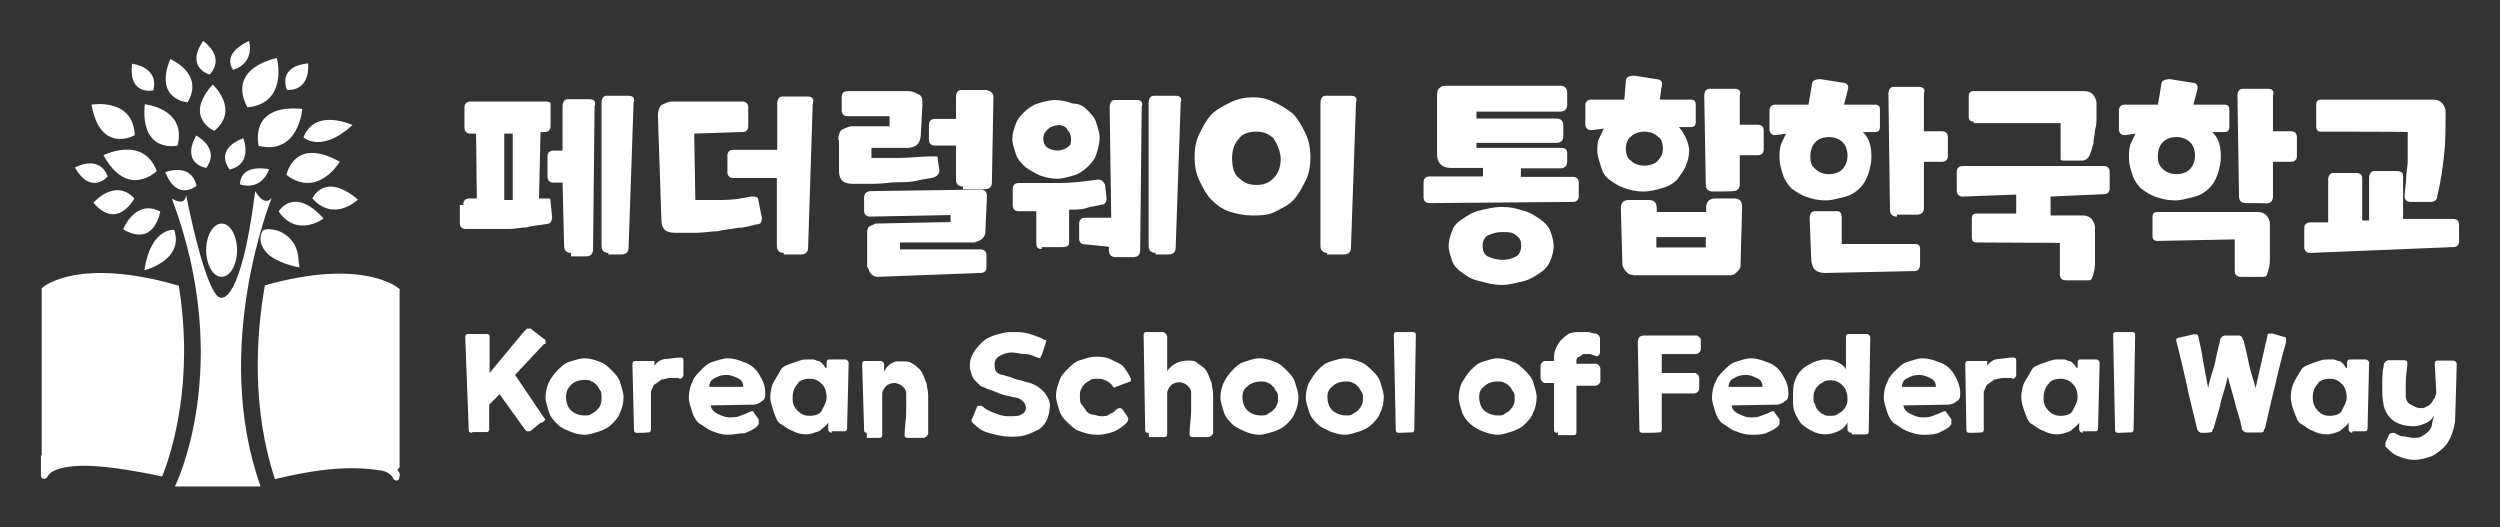 <?xml version="1.0" encoding="utf-8"?>
<!-- Generator: Adobe Illustrator 26.2.1, SVG Export Plug-In . SVG Version: 6.00 Build 0)  -->
<svg version="1.1" id="Layer_1" xmlns="http://www.w3.org/2000/svg" xmlns:xlink="http://www.w3.org/1999/xlink" x="0px" y="0px"
	 viewBox="0 0 647.5 136.6" style="enable-background:new 0 0 647.5 136.6;" xml:space="preserve">
<rect x="0" y="0" width="647.5" height="136.6" fill="#333333" stroke="none"/>
<style type="text/css">
	.st0{fill:#FFFFFF;stroke:#D92128;stroke-width:1.5;stroke-linecap:round;stroke-linejoin:round;stroke-miterlimit:10;}
	.st1{fill:#FFFFFF;}
</style>
<path class="st0" d="M-265.1-80"/>
<g>
	<g>
		<g>
			<path class="st1" d="M120,53.1c0-0.4,0-0.9,0.4-1.3s0.9-0.4,1.3-0.4s0.4,0,0.9,0s0.4,0,0.9,0l-0.2-16.8H122c-0.4,0-0.9,0-1.3-0.4
				s-0.4-0.9-0.4-1.3V28c0-0.4,0-0.9,0.4-1.3s0.9-0.4,1.3-0.4h19.3c0.4,0,0.9,0,1.3,0.4c0,0.4,0,0.9,0,1.3v4.5c0,0.4,0,0.9-0.4,1.3
				s-0.9,0.4-1.3,0.4H140l-0.4,17.2h1.3c0.4,0,0.9,0,1.3,0c0.4,0,0.4,0.4,0.4,0.9l0.4,3.9c0,0.9-0.4,1.8-1.3,1.8
				c-2.2,0.4-3.9,0.4-5.3,0.9c-1.3,0-3.1,0.4-4.5,0.4s-3.1,0-4.9,0s-3.5,0-6.2,0c-0.4,0-0.9,0-1.3-0.4s-0.4-0.9-0.4-1.3v-4.5
				C119.1,53.1,120,53.1,120,53.1z M130.6,51.8h2.2V34.6h-2.2V51.8z M147.9,65.5c-0.9,0-1.8-0.4-1.8-1.8l-0.4-16.4h-2.2
				c-0.4,0-0.9,0-1.3-0.4c-0.4-0.4-0.4-0.9-0.4-1.3v-4.9c0-0.4,0-0.9,0.4-1.3c0.4-0.4,0.9-0.4,1.3-0.4h2.2V27.5
				c0-0.9,0.4-1.8,1.3-1.8h5.7c0.9,0,1.8,0.4,1.3,1.8l-0.4,37.1c0,0.9-0.4,1.8-1.8,1.8h-3.9L147.9,65.5L147.9,65.5z M157.6,65.5
				c-0.9,0-1.8-0.4-1.8-1.8V26.6c0-0.9,0.4-1.8,1.3-1.8h5.7c0.9,0,1.8,0.4,1.3,1.8l-1.3,37.5c0,0.9-0.4,1.8-1.8,1.8h-3.5L157.6,65.5
				L157.6,65.5z"/>
			<path class="st1" d="M180.1,51.8c2.2,0,4.9,0,7,0c2.7,0,4.9-0.4,7.5-0.9c0.9,0,1.8,0,1.8,0.9l0.9,4.5c0,0.9,0,1.8-1.3,1.8
				c-1.8,0.4-3.1,0.9-4.9,0.9c-1.8,0.4-3.5,0.4-5.3,0.9c-1.8,0-3.5,0.4-5.7,0.4s-3.5,0-5.3,0c-2.7,0-3.5-1.3-3.5-3.5l-0.9-26.9
				c0-1.3,0.4-2.2,0.9-2.7c0.9-0.4,1.8-0.9,2.7-0.9h18.1c0.4,0,0.9,0,1.3,0.4c0.4,0.4,0.4,0.9,0.4,1.3v4.5c0,0.4,0,0.9-0.4,1.3
				s-0.9,0.4-1.3,0.4l-12.3,0.4L180.1,51.8z M203,65.5c-0.9,0-1.8-0.4-1.8-1.8V46.1h-11.1c-0.4,0-0.9,0-1.3-0.4
				c-0.4-0.4-0.4-0.9-0.4-1.3v-3.9c0-0.4,0-0.9,0.4-1.3c0.4-0.4,0.9-0.4,1.3-0.4h11.2v-12c0-0.9,0.4-1.8,1.3-1.8h6.6
				c0.9,0,1.8,0.4,1.3,1.8l-1.2,37.3c0,0.9-0.4,1.8-1.8,1.8H203V65.5z"/>
			<path class="st1" d="M217.1,36.3c0-1.3,0.4-2.2,0.9-2.7c0.9-0.4,1.8-0.9,2.7-0.9h9.7v-2.6h-10.7c-0.4,0-0.9,0-1.3-0.4
				c-0.4-0.4-0.4-0.9-0.4-1.3v-3.1c0-0.4,0-0.9,0.4-1.3s0.9-0.4,1.3-0.4h15.6c0.9,0,1.8,0.4,2.7,0.9c0.9,0.4,0.9,1.3,0.9,2.7
				l-0.4,7.5c0,1.3-0.4,2.2-0.9,2.7c-0.4,0.4-1.3,0.9-2.7,0.9h-9.2v2.6c2.2,0,4.9,0,7.5,0c2.7,0,5.3-0.4,8-0.4c0.4,0,0.9,0,1.3,0
				c0.4,0,0.4,0.4,0.4,0.9l0.4,2.7c0,0.9-0.4,1.3-1.3,1.8c-1.3,0.4-2.7,0.4-4.5,0.9c-1.8,0.4-3.5,0.4-5.3,0.4s-3.5,0.4-5.7,0.4
				c-1.8,0-3.9,0-5.7,0c-2.7,0-3.5-1.3-3.5-3.5v-7.8C217.3,36.3,217.1,36.3,217.1,36.3z M227.3,71.7c-0.9,0-1.3-0.4-1.8-0.9
				c-0.4-0.5-0.4-0.9-0.9-1.8v-8.4c0-0.9,0-1.3,0.4-1.8c0.4-0.4,0.9-0.4,1.8-0.9l19.4-0.4v-1.8l-20.7,0.4c-0.4,0-0.9,0-1.3-0.4
				c-0.4-0.4-0.4-0.9-0.4-1.3v-3.1c0-0.9,0.4-1.8,1.8-1.8l27.8-0.4c0.9,0,1.3,0,1.8,0.4c0.4,0.4,0.4,0.9,0.4,1.8l-0.4,8.8
				c0,0.9-0.4,1.3-0.9,1.8s-0.9,0.4-1.8,0.9h-19.4v1.8h20.7c0.4,0,0.9,0,1.3,0.4s0.4,0.9,0.4,1.3V69c0,0.4,0,0.9-0.4,1.3
				s-0.9,0.4-1.3,0.4L227.3,71.7z M249.4,48.3c-0.9,0-1.8-0.4-1.8-1.8v-8.8h-5.3c-0.4,0-0.9,0-1.3-0.4c-0.4-0.4-0.4-0.9-0.4-1.3
				v-3.5c0-0.4,0-0.9,0.4-1.3s0.9-0.4,1.3-0.4h5.3v-5.7c0-0.9,0.4-1.8,1.3-1.8h6.6c1.3,0.4,1.8,0.9,1.8,1.8l-0.4,22.1
				c0,0.9-0.4,1.8-1.8,1.8h-5.7v-0.5h0V48.3z"/>
			<path class="st1" d="M269.7,64.5c-0.9,0-1.3-0.4-1.3-1.8v-8c-0.9,0-1.3,0-2.2,0H264c-0.4,0-0.9,0-1.3-0.4s-0.4-0.9-0.4-1.3v-3.9
				c0-0.4,0-0.9,0.4-1.3c0.4-0.4,0.9-0.4,1.3-0.4c3.5,0,6.6,0,10.2,0s6.6-0.4,10.2-0.9c0.9,0,1.3,0.4,1.8,1.3l0.4,3.5
				c0,0.4,0,0.9-0.4,1.3s-0.4,0.4-0.9,0.4c-1.3,0.4-2.7,0.4-3.9,0.9c-1.3,0.4-3.1,0.4-4.5,0.4v8.4c0,0.9-0.4,1.3-1.8,1.3h-5.3v0.5
				H269.7z M265.3,43c-0.9-0.9-1.8-1.8-2.2-3.1c-0.4-1.3-0.9-2.7-0.9-3.9c0-1.3,0.4-2.7,0.9-3.9c0.4-1.3,1.3-2.2,2.2-3.1
				c0.9-0.9,2.2-1.8,3.5-2.2c1.3-0.4,3.1-0.9,4.5-0.9s3.1,0.4,4.5,0.9c1.8,0,3.1,0.9,3.9,1.8c0.9,0.9,1.8,1.8,2.2,3.1
				c0.4,1.3,0.9,2.7,0.9,3.9c0,1.3-0.4,3.1-0.9,4.5c-0.4,1.3-1.3,2.2-2.2,3.1c-0.9,0.9-2.2,1.8-3.5,2.2s-3.1,0.9-4.5,0.9
				s-3.1-0.4-4.5-0.9C267.9,44.7,266.1,43.8,265.3,43z M270.2,35.9c0,0.9,0.4,1.8,0.9,2.2c0.4,0.4,1.8,0.9,2.7,0.9
				c0.9,0,2.2-0.4,2.7-0.9c0.9-0.4,0.9-1.3,0.9-2.2c0-0.8-0.4-1.8-0.9-2.2c-0.4-0.9-1.3-1.3-2.2-1.3c-0.9,0-2.2,0.4-2.7,0.9
				C270.6,34.1,270.2,35,270.2,35.9z M281.2,63.3c-0.4,0-0.9,0-1.3-0.4s-0.4-0.9-0.4-1.3v-3.5c0-0.4,0-0.9,0.4-1.3s0.9-0.4,1.3-0.4
				h6.6l-0.4-28.7c0-0.9,0.4-1.8,1.3-1.8h5.7c0.9,0,1.8,0.4,1.3,1.8l-0.4,37.1c0,0.9-0.4,1.8-1.8,1.8H289c-0.9,0-1.8-0.4-1.8-1.8
				v-0.9L281.2,63.3z M299.3,65.5c-0.9,0-1.8-0.4-1.8-1.8V26.6c0-0.9,0.4-1.8,1.3-1.8h5.7c0.9,0,1.8,0.4,1.3,1.8l-1.3,37.5
				c0,0.9-0.4,1.8-1.8,1.8h-3.4V65.5L299.3,65.5z"/>
			<path class="st1" d="M313.8,51.8c-1.3-1.3-2.2-3.1-3.1-4.9c-0.9-1.8-1.3-3.9-1.3-6.2c0-2.3,0.4-4.5,1.3-6.2
				c0.9-1.8,1.8-3.5,3.1-4.9c1.3-1.3,3.1-2.2,4.9-3.1s3.9-1.3,5.7-1.3c2.2,0,3.9,0.4,5.7,1.3c1.8,0.9,3.5,1.8,4.9,3.1
				c1.3,1.3,2.2,3.1,3.1,4.9c0.9,1.8,1.3,3.9,1.3,6.2c0,2.3-0.4,4.5-1.3,6.2c-0.9,1.8-1.8,3.5-3.1,4.9s-3.1,2.2-4.9,3.1
				c-1.8,0.9-3.5,0.9-5.7,0.9s-3.9-0.4-5.7-0.9C316.9,54.4,315.1,53.1,313.8,51.8z M320.9,46.1c1.3,1.3,2.7,1.8,4.5,1.8
				s3.1-0.4,4.5-1.8c1.3-1.3,1.8-3.1,1.8-4.9s-0.9-3.9-1.8-5.3c-1.3-1.3-2.7-1.8-4.5-1.8s-3.5,0.4-4.5,1.8c-1.3,1.3-1.8,3.1-1.8,5.3
				C319.2,43.4,319.6,45.2,320.9,46.1z M343.8,65.5c-0.9,0-1.8-0.4-1.8-1.8V26.6c0-0.9,0.4-1.8,1.3-1.8h6.6c0.9,0,1.8,0.4,1.3,1.8
				l-1.3,37.5c0,0.9-0.4,1.8-1.8,1.8h-4.5L343.8,65.5L343.8,65.5z"/>
			<path class="st1" d="M370.4,52.6c-0.4,0-0.9,0-1.3-0.4s-0.4-0.9-0.4-1.3v-3.5c0-0.4,0-0.9,0.4-1.3c0.4-0.4,0.9-0.4,1.3-0.4h13.7
				v-2.2h-8.4c-2.2,0-3.5-1.3-3.5-3.5V25.3c0-1.3,0-2.2,0.9-2.7c0.4-0.4,1.3-0.4,2.7-0.4h28.3c0.9,0,1.8,0.4,1.8,1.8v3.1
				c0,0.9-0.4,1.8-1.8,1.8h-21.7v1.8h20.7c0.9,0,1.8,0.4,1.8,1.8v2.7c0,0.9-0.4,1.8-1.8,1.8h-20.7v1.3h21.7c1.3,0,1.8,0.4,1.8,1.3
				v2.2c0,0.9-0.4,1.8-1.8,1.8h-10.2v2.2h13.3c0.4,0,0.9,0,1.3,0.4s0.4,0.9,0.4,1.3v3.1c0,0.4,0,0.9-0.4,1.3
				c-0.4,0.4-0.9,0.4-1.3,0.4L370.4,52.6z M378.8,70.7c-1.3-0.9-2.2-1.8-2.7-3.1c-0.4-1.3-0.9-2.7-0.9-3.9c0-1.3,0.4-2.7,0.9-3.9
				c0.4-1.3,1.3-2.2,2.7-3.1c1.3-0.9,2.7-1.8,4.5-2.2s3.5-0.9,5.7-0.9s3.9,0.4,5.3,0.9c1.8,0.4,3.1,1.3,4.5,2.2
				c1.3,0.9,2.2,1.8,2.7,3.1c0.5,1.3,0.9,2.7,0.9,3.9c0,1.3-0.4,2.7-0.9,3.9c-0.5,1.2-1.3,2.2-2.7,3.1c-1.3,0.9-2.7,1.8-4.5,2.2
				s-3.5,0.9-5.3,0.9s-3.9-0.4-5.3-0.9C381.4,72.5,380.1,71.7,378.8,70.7z M384,63.7c0,1.3,0.4,2.2,1.3,2.7c0.9,0.4,2.2,0.9,3.9,0.9
				c1.3,0,2.7-0.4,3.5-0.9c0.9-0.4,1.3-1.8,1.3-2.7c0-1.3-0.4-2.2-1.3-2.7c-0.9-0.9-2.2-0.9-3.5-0.9c-1.8,0-2.7,0.4-3.9,0.9
				C384.5,61.5,384,62.4,384,63.7z"/>
			<path class="st1" d="M412.3,33.7c-0.4,0-0.9,0-1.3-0.4s-0.4-0.9-0.4-1.3v-4.5c0-0.4,0-0.9,0.4-1.3s0.9-0.4,1.3-0.4h8.4l0.4-4.9
				c0-0.9,0.9-1.3,2.2-1.3l5.7,0.9c1.3,0,1.8,0.9,1.3,2.2l-0.4,3.1h8c0.9,0,1.3,0.4,1.3,1.3v4.5c0,0.9-0.4,1.3-1.3,1.3h-3.1
				c0.9,0.9,1.3,1.8,1.8,2.7c0.4,0.9,0.9,2.2,0.9,3.5c0,1.3-0.4,2.7-0.9,3.9c-0.5,1.2-1.3,2.2-2.2,3.5c-0.9,0.9-2.2,1.8-3.9,2.2
				c-1.3,0.4-3.1,0.9-4.9,0.9s-3.5-0.4-4.9-0.9c-1.3-0.4-2.7-1.3-3.9-2.2c-1.3-0.9-1.8-2.2-2.2-3.5c-0.4-1.3-0.9-2.7-0.9-3.9
				c0-0.9,0-2.2,0.4-3.1c0.4-0.9,0.9-1.8,1.3-2.7L412.3,33.7z M422.9,71.2c-0.9,0-1.3-0.4-1.8-0.9c-0.4-0.5-0.9-1.3-0.9-1.8
				L419.8,54c0-1.3,0.4-2.2,2.2-2.2h4.9c1.3,0,2.2,0.4,2.2,2.2v0.9h12.8v-1.3c0-1.3,0.9-2.2,2.2-2.2h4.9c1.3,0,2.2,0.4,2.2,2.2
				l-0.4,15c0,0.9-0.4,1.3-0.9,1.8s-0.9,0.9-1.8,0.9H423v-0.1H422.9z M421.1,38.5c0,1.3,0.4,2.7,1.3,3.1c0.9,0.9,2.2,1.3,3.5,1.3
				s2.7-0.4,3.5-1.3c0.8-0.9,1.3-1.8,1.3-3.1c0-1.3-0.4-2.7-1.3-3.1c-0.9-0.9-2.2-1.3-3.5-1.3s-2.7,0.4-3.5,1.3
				C421.6,35.9,421.1,37.2,421.1,38.5z M429,64.1h12.8v-2.7H429V64.1z M443.6,49.6c-0.9,0-1.8-0.4-1.8-1.8l-0.4-23
				c0-0.9,0.4-1.8,1.3-1.8h6.6c0.9,0,1.8,0.4,1.3,1.8v7.5h4.5c0.4,0,0.9,0,1.3,0.4s0.4,0.9,0.4,1.3v4.5c0,0.4,0,0.9-0.4,1.3
				c-0.4,0.4-0.9,0.4-1.3,0.4h-4.5v7.5c0,0.9-0.4,1.8-1.8,1.8C448.9,49.6,443.6,49.6,443.6,49.6z"/>
			<path class="st1" d="M460,35c-0.4,0-0.9,0-1.3-0.4s-0.4-0.9-0.4-1.3v-4.5c0-0.4,0-0.9,0.4-1.3s0.9-0.4,1.3-0.4h8.4l0.9-5.3
				c0-0.9,0.9-1.3,2.2-1.3l5.7,0.9c1.3,0,1.8,0.9,1.3,2.2l-0.9,3.5h8c0.9,0,1.3,0.4,1.3,1.3v4.5c0,0.9-0.4,1.3-1.3,1.3h-3.1
				c1.8,1.8,2.2,3.9,2.2,6.6c0,1.3-0.4,3.1-0.9,4.5s-1.3,2.7-2.2,3.5c-0.9,0.9-2.2,1.8-3.9,2.2c-1.8,0.4-3.1,0.9-4.9,0.9
				s-3.5-0.4-4.9-0.9c-1.3-0.4-2.7-1.3-3.9-2.2c-0.9-0.9-1.8-2.2-2.2-3.5c-0.4-1.3-0.9-2.7-0.9-4.5c0-1.3,0-2.2,0.4-3.5
				c0.4-0.9,0.9-1.8,1.3-2.7L460,35z M470.2,43.8c0.9,0.9,2.2,1.3,3.5,1.3s2.7-0.4,3.5-1.3c0.9-0.9,1.3-2.2,1.3-3.5
				c0-1.3-0.4-2.7-1.3-3.5c-0.9-0.9-2.2-1.3-3.5-1.3s-2.7,0.4-3.5,1.3c-0.9,0.9-1.3,2.2-1.3,3.5C468.8,42,469.2,43,470.2,43.8z
				 M472.7,70.7c-1.3,0-2.2-0.4-2.7-0.9s-0.9-1.8-0.9-2.7l-0.4-10.6c0-0.9,0.4-1.8,1.3-1.8h5.7c0.9,0,1.3,0.4,1.3,1.8v6.7h19
				c0.9,0,1.3,0.4,1.3,1.3v3.9c0,0.9-0.4,1.8-1.3,1.8L472.7,70.7z M491.3,56.1c-0.9,0-1.8-0.4-1.8-1.8l-0.4-30
				c0-0.9,0.4-1.8,1.3-1.8h6.6c0.9,0,1.8,0.4,1.3,1.8V34h4.5c0.4,0,0.9,0,1.3,0.4s0.4,0.9,0.4,1.3v4.5c0,0.4,0,0.9-0.4,1.3
				s-0.9,0.4-1.3,0.4h-4.5v11.9c0,0.9-0.4,1.8-1.8,1.8h-5.2V56.1z"/>
			<path class="st1" d="M512,62.8c-0.9,0-1.3-0.4-1.3-1.3v-4.9c0-0.9,0.4-1.3,1.3-1.3h10.2v-4.9l-13.7,0.5c-0.4,0-0.9,0-1.3-0.4
				s-0.4-0.9-0.4-1.3v-4.5c0-0.4,0-0.9,0.4-1.3s0.9-0.4,1.3-0.4h36.2c0.4,0,0.9,0,1.3,0.4c0.4,0.4,0.4,0.9,0.4,1.3v3.9
				c0,0.4,0,0.9-0.4,1.3c-0.4,0.4-0.9,0.4-1.3,0.4l-13.6,0.6v4.9h8.4c0.9,0,1.8,0.4,2.2,0.9s0.9,1.3,0.9,2.2c0,1.3,0,2.2,0,3.1
				c0,0.9,0,1.8,0,3.1c0,0.9,0,1.8,0,2.7s0,1.8-0.4,3.1c0,0.4-0.4,0.9-0.4,1.3c-0.4,0.4-0.4,0.4-1.3,0.4h-5.3c-0.4,0-0.9,0-1.3-0.4
				c-0.4-0.4-0.4-0.9-0.4-1.3v-8L512,62.8z M511.2,31.5c-0.9,0-1.3-0.4-1.3-1.3v-5.3c0-0.9,0.4-1.3,1.3-1.3h28.7
				c0.9,0,1.8,0.4,2.2,0.9s0.9,1.3,0.9,2.2v0.4c0,0.9,0,1.8,0,3.1s0,2.2-0.4,3.5c0,1.3-0.4,2.2-0.4,3.5c-0.4,0.9-0.4,1.8-0.9,2.7
				c0,0.4-0.4,0.9-0.9,1.3c-0.5,0.4-0.9,0.4-1.3,0.4h-4.5c-0.4,0-0.9,0-0.9-0.4s0-0.9,0-1.3c0-0.4,0-0.9,0-1.8s0-1.3,0-2.2
				c0-0.8,0-1.3,0-2.2c0-0.8,0-1.3,0-1.8h-22.5L511.2,31.5L511.2,31.5L511.2,31.5z"/>
			<path class="st1" d="M550.5,35c-0.4,0-0.9,0-1.3-0.4c-0.4-0.4-0.4-0.9-0.4-1.3v-4.5c0-0.4,0-0.9,0.4-1.3s0.9-0.4,1.3-0.4h8.4
				l0.9-5.3c0-0.9,0.9-1.3,2.2-1.3l5.7,0.9c1.3,0,1.8,0.9,1.3,2.2l-0.9,3.5h8c0.9,0,1.3,0.4,1.3,1.3v4.5c0,0.9-0.4,1.3-1.3,1.3H573
				c1.8,1.8,2.2,3.9,2.2,6.6c0,1.3-0.4,3.1-0.9,4.5c-0.4,1.3-1.3,2.7-2.2,3.5c-0.9,0.9-2.2,1.8-3.9,2.2c-1.8,0.4-3.1,0.9-4.9,0.9
				c-1.8,0-3.5-0.4-4.9-0.9c-1.3-0.4-2.7-1.3-3.9-2.2c-0.9-0.9-1.8-2.2-2.2-3.5c-0.4-1.3-0.9-2.7-0.9-4.5c0-1.3,0-2.2,0.4-3.5
				c0.4-0.9,0.9-1.8,1.3-2.7L550.5,35z M558.8,62.4c-0.9,0-1.3-0.4-1.3-1.3v-4.9c0-0.9,0.4-1.3,1.3-1.3h26c0.9,0,1.8,0.4,2.2,0.9
				c0.4,0.4,0.9,1.3,0.9,2.2c0,1.3,0,2.2,0,3.1c0,0.9,0,1.8,0,3.1c0,1.3,0,1.8,0,2.7s0,1.8-0.4,3.1c0,0.4-0.4,0.9-0.4,1.3
				c-0.4,0.4-0.4,0.4-1.3,0.4h-5.3c-0.4,0-0.9,0-1.3-0.4c-0.4-0.4-0.4-0.9-0.4-1.3c0-0.9,0-1.3,0-2.2c0-0.9,0-1.3,0-1.8
				c0-0.4,0-1.3,0-1.8s0-1.3,0-2.2L558.8,62.4z M560.2,43.8c0.9,0.9,2.2,1.3,3.5,1.3s2.7-0.4,3.5-1.3c0.9-0.9,1.3-2.2,1.3-3.5
				c0-1.3-0.4-2.7-1.3-3.5c-0.9-0.9-2.2-1.3-3.5-1.3s-2.7,0.4-3.5,1.3c-0.9,0.9-1.3,2.2-1.3,3.5C558.8,42,559.3,43,560.2,43.8z
				 M581.7,52.6c-0.9,0-1.8-0.4-1.8-1.8l-0.4-26c0-0.9,0.4-1.8,1.3-1.8h6.6c0.9,0,1.8,0.4,1.3,1.8V34h4.5c0.4,0,0.9,0,1.3,0.4
				c0.4,0.4,0.4,0.9,0.4,1.3v4.5c0,0.4,0,0.9-0.4,1.3s-0.9,0.4-1.3,0.4h-4.5v9c0,0.9-0.4,1.8-1.8,1.8
				C587.1,52.6,581.7,52.6,581.7,52.6z"/>
			<path class="st1" d="M598.5,65.5c-0.4,0-0.9,0-1.3-0.4c-0.4-0.4-0.4-0.9-0.4-1.3v-4.5c0-0.4,0-0.9,0.4-1.3s0.9-0.4,1.3-0.4h4.5
				v-11c0-0.9,0.4-1.8,1.3-1.8h5.7c1.3,0,1.8,0.4,1.8,1.3v11h1.8v-11c0-0.9,0.4-1.8,1.3-1.8h5.7c1.3,0,1.8,0.4,1.8,1.3v11.1h12.8
				c0.4,0,0.9,0,1.3,0.4c0.4,0.4,0.4,0.9,0.4,1.3v3.9c0,0.4,0,0.9-0.4,1.3c-0.4,0.4-0.9,0.4-1.3,0.4L598.5,65.5z M601.2,34.1
				c-0.9,0-1.3-0.4-1.3-1.3v-5.7c0-0.9,0.4-1.3,1.3-1.3h29.1c0.9,0,1.8,0.4,2.2,0.9c0.4,0.4,0.9,1.3,0.9,2.2v0.9c0,3.5,0,7-0.4,10.6
				c-0.4,3.5-0.9,7-1.8,10.6c0,0.9-0.9,1.3-1.8,1.3h-4.9c-0.4,0-0.9,0-1.3-0.4c-0.4-0.4-0.4-0.9-0.4-1.3c0-1.3,0.4-3.1,0.4-4.5
				s0.4-3.1,0.4-4.5s0-2.7,0-3.9c0-1.2,0-2.7,0-3.5C623.7,34.1,601.2,34.1,601.2,34.1z"/>
		</g>
		<g>
			<path class="st1" d="M122.3,112.1c-0.9,0-0.9-0.4-0.9-0.9l-0.9-23.8c0-0.9,0.4-0.9,0.9-0.9h4.5c0.9,0,0.9,0.4,0.9,0.9v9.2
				l8.8-10.6c0.4-0.4,0.4-0.4,0.9-0.9c0,0,0.4,0,0.9,0l3.5,2.7c0.4,0,0.4,0.4,0.4,0.9c0,0.4,0,0.4-0.4,0.4l-7.5,8l7.5,11.1
				c0.4,0.4,0.4,0.4,0,0.9c0,0-0.4,0.4-0.9,0.4l-2.7,2.2c-0.4,0-0.4,0-0.9,0l-0.4-0.4l-6.6-9.2l-2.7,2.7v6.2c0,0.9-0.4,0.9-0.9,0.9
				h-3.5L122.3,112.1C122.3,112.1,122.3,112.1,122.3,112.1z"/>
			<path class="st1" d="M144.4,109.9c-0.9-0.9-1.8-1.8-2.2-3.1c-0.4-1.3-0.9-2.7-0.9-3.9c0-1.3,0.4-3.1,0.9-3.9
				c0.4-0.9,1.3-2.2,2.2-3.1s1.8-1.8,3.1-2.2s2.7-0.9,3.9-0.9c1.3,0,2.7,0.4,3.9,0.9c1.3,0.4,2.2,1.3,3.1,2.2
				c0.9,0.9,1.8,1.8,2.2,3.1c0.4,1.3,0.9,2.7,0.9,3.9c0,1.3-0.4,3.1-0.9,3.9c-0.4,1.3-1.3,2.2-2.2,3.1s-1.8,1.3-3.1,1.8
				c-1.3,0.4-2.7,0.9-3.9,0.9c-1.3,0-2.7-0.4-3.9-0.9C146.3,111.2,145.2,110.7,144.4,109.9z M146.6,102.8c0,1.3,0.4,2.7,1.3,3.5
				c0.9,0.9,2.2,1.3,3.5,1.3c0.9,0,1.3,0,1.8-0.4s0.9-0.4,1.3-0.9s0.9-0.9,0.9-1.3c0.4-0.4,0.4-1.3,0.4-2.2c0-0.8,0-1.3-0.4-1.8
				c-0.4-0.4-0.4-0.9-0.9-1.3c-0.4-0.4-0.9-0.9-1.3-0.9c-0.4-0.4-1.3-0.4-1.8-0.4c-1.3,0-2.7,0.4-3.5,1.3
				C147,100.6,146.6,101.5,146.6,102.8z"/>
			<path class="st1" d="M165.1,112.1c-0.9,0-0.9-0.4-0.9-0.9l-0.4-16.8c0-0.9,0.4-0.9,0.9-0.9h3.9c0.4,0,0.4,0,0.9,0
				c0,0,0,0.4,0,0.9v0.4c0.4-0.9,1.8-1.8,2.7-1.8s2.7-0.4,3.9-0.4c0.9,0,0.9,0.4,0.9,0.9V97c0,0.4,0,0.4-0.4,0.9c0,0-0.4,0.4-0.9,0
				c-0.9,0-1.3,0-2.2,0s-1.3,0.4-2.2,0.4c-0.4,0.4-1.3,0.9-1.8,1.3s-0.4,0.9-0.9,1.8v9.7c0,0.9-0.4,0.9-0.9,0.9
				C167.7,112.1,165.1,112.1,165.1,112.1z"/>
			<path class="st1" d="M184.1,105c0,0.9,0.9,1.8,1.8,2.2c0.9,0.4,1.8,0.9,3.1,0.9c0.9,0,1.8,0,2.7-0.4s1.3-0.4,2.2-0.9
				c0.9-0.4,1.3-0.4,1.3,0l1.3,1.8c0,0,0,0.4,0,0.9c0,0.4,0,0.4-0.4,0.9c-0.9,0.9-2.2,1.3-3.1,1.8c-1.8,0-3.1,0.4-4.5,0.4
				s-2.7-0.4-3.9-0.9c-1.3-0.4-2.2-1.3-3.1-1.8c-0.9-0.4-1.8-1.8-2.2-3.1s-0.9-2.7-0.9-3.9c0-1.3,0.4-3.1,0.9-3.9
				c0.4-1.3,1.3-2.2,2.2-3.1s1.8-1.8,3.1-2.2s2.7-0.9,3.9-0.9c1.3,0,2.7,0.4,3.9,0.9c1.3,0.4,2.2,0.9,3.1,1.8
				c0.9,0.9,1.3,1.8,1.8,2.7s0.9,2.2,0.9,3.5c0,0.9,0,1.8-0.9,2.2c-0.4,0.4-1.3,0.9-2.2,0.9L184.1,105z M192.5,100.2
				c0-0.9-0.4-1.8-1.3-2.2c-0.9-0.4-1.8-0.9-3.1-0.9s-2.2,0.4-3.1,0.9c-0.9,0.4-1.3,1.3-1.3,2.2H192.5z"/>
			<path class="st1" d="M215.4,112.1c-0.4,0-0.9-0.4-0.9-0.9v-1.8c-0.4,0.9-1.3,1.3-2.2,2.2c-1.3,0.4-2.2,0.9-3.5,0.9
				s-2.7-0.4-3.5-0.9c-1.3-0.4-2.2-1.3-3.1-1.8c-0.9-0.4-1.3-1.8-1.8-3.1c-0.4-1.3-0.9-2.7-0.9-3.9c0-1.3,0.4-3.1,0.9-3.9
				s1.3-2.2,1.8-3.1c0.4-0.9,1.8-1.3,3.1-1.8c1.3-0.4,2.2-0.9,3.5-0.9c0.4,0,1.3,0,1.8,0s0.9,0.4,1.3,0.4s0.9,0.4,1.3,0.9
				c0.4,0.4,0.4,0.9,0.9,0.9v-1.3c0-0.9,0.4-0.9,0.9-0.9h3.9c0.4,0,0.9,0.4,0.9,0.9l-0.4,16.8c0,0.9-0.4,0.9-0.9,0.9h-3.1V112.1
				L215.4,112.1L215.4,112.1z M206.6,106.4c0.9,0.9,1.8,1.3,3.1,1.3s2.7-0.4,3.1-1.3c0.4-0.9,1.3-2.2,1.3-3.5s-0.4-2.7-1.3-3.5
				c-0.9-0.9-1.8-1.3-3.1-1.3s-2.7,0.4-3.1,1.3c-0.9,0.9-1.3,2.2-1.3,3.5C205.2,104.5,205.7,105.5,206.6,106.4z"/>
			<path class="st1" d="M224.7,112.1c-0.9,0-0.9-0.4-0.9-0.9l-0.5-16.8c0-0.9,0.4-0.9,0.9-0.9h3.9c0.4,0,0.9,0.4,0.9,0.9v1.8
				c0.4-0.4,0.4-0.9,0.9-1.3c0.4-0.4,0.9-0.9,1.3-0.9c0.4-0.4,0.9-0.4,1.3-0.4c0.4,0,0.9,0,1.3,0c0.9,0,1.8,0,2.2,0.4
				c0.9,0.4,1.3,0.9,1.8,1.3s0.9,0.9,1.3,1.8c0.4,0.9,0.4,1.3,0.9,2.2c0,0.9,0.4,1.8,0.4,3.1c0,0.9,0,2.2,0,3.1s0,2.2,0,3.5
				s0,2.2,0,3.1c0,0.4,0,0.4-0.4,0.9c0,0-0.4,0.4-0.9,0.4h-3.9c-0.9,0-0.9-0.4-0.9-0.9c0-1.8,0.4-3.9,0.4-5.7s0-3.5,0-4.9
				c0-0.9-0.4-1.3-0.9-1.8c-0.4-0.4-1.3-0.9-2.2-0.9s-1.8,0.4-2.2,0.9c-0.4,0.4-0.9,1.3-0.9,1.8v10.6c0,0.9-0.4,0.9-0.9,0.9h-3.1
				v-1.3H224.7z"/>
			<path class="st1" d="M253,105.5c0-0.4,0.4-0.4,0.4-0.4s0.4,0,0.9,0c0.9,0.9,1.8,1.3,3.1,1.8s2.2,0.9,3.9,0.9c1.3,0,2.7,0,3.1-0.4
				c0.9-0.4,1.3-0.9,1.3-1.8s-0.4-1.3-0.9-1.8c-0.4-0.4-1.3-0.9-2.2-0.9c-1.3-0.4-2.2-0.4-3.5-0.9c-0.9-0.4-2.2-0.9-3.5-1.3
				c-0.4-0.4-1.3-0.4-1.8-0.9c-0.4-0.4-0.9-0.9-1.3-1.3s-0.9-1.3-0.9-1.8c-0.4-0.9-0.4-1.3-0.4-2.2c0-1.3,0.4-2.2,0.9-3.1
				s1.3-1.8,2.2-2.7c0.9-0.9,1.8-1.3,3.1-1.8c1.3-0.4,2.7-0.9,4.5-0.9s3.1,0,4.5,0.4c1.3,0.4,2.7,0.9,3.5,1.3c0.4,0,0.4,0.4,0.9,0.4
				s0,0.4,0,0.9l-0.9,2.7c0,0.4-0.4,0.4-0.4,0.9c0,0.4-0.4,0-0.9,0c-0.9-0.4-1.8-0.9-3.1-0.9s-2.2-0.4-3.5-0.4s-2.2,0.4-3.1,0.9
				c-0.9,0.4-1.3,1.3-1.3,2.2c0,0.4,0,1.3,0.4,1.8c0.4,0.4,0.9,0.9,1.8,0.9c0.9,0.4,1.8,0.4,2.7,0.9c0.9,0.4,1.8,0.4,3.1,0.9
				c2.2,0.4,3.5,1.3,4.9,2.7c0.9,1.3,1.8,2.7,1.3,4.5c0,0.9-0.4,2.2-0.9,3.1s-1.3,1.8-2.2,2.2c-0.9,0.4-1.8,0.9-3.1,1.3
				c-1.3,0.4-2.7,0.4-3.9,0.4c-1.8,0-3.5-0.4-5.3-0.9c-1.8-0.4-3.1-1.3-4.5-2.7c-0.4-0.4-0.4-0.9,0-1.3L253,105.5z"/>
			<path class="st1" d="M292.2,108.2v0.4c0,0,0,0.4-0.4,0.9c-0.9,0.9-2.2,1.8-3.1,2.2c-0.9,0.4-2.7,0.9-4.5,0.9s-3.1-0.4-4.5-0.9
				c-1.3-0.4-2.2-1.3-3.1-2.2c-0.9-0.8-1.8-1.8-2.2-3.1c-0.4-1.3-0.9-2.7-0.9-3.9c0-1.2,0.4-2.7,0.9-3.9c0.4-1.3,1.3-2.2,2.2-3.1
				s1.8-1.8,3.1-2.2s2.7-0.9,3.9-0.9c1.3,0,2.2,0,3.5,0.4c0.9,0.4,1.8,0.9,2.7,1.3c0.9,0.4,1.3,0.9,1.8,1.8c0.4,0.4,0.9,1.3,1.3,2.2
				c0,0.4,0,0.4,0,0.4s0,0.4-0.4,0.4l-3.5,1.3c-0.4,0.4-0.9,0-0.9-0.4c-0.4-0.4-0.9-0.9-1.8-1.3s-1.3-0.4-2.2-0.4
				c-0.9,0-1.3,0-1.8,0.4c-0.4,0.4-0.9,0.4-1.3,0.9c-0.4,0.4-0.9,0.9-0.9,1.3c-0.4,0.4-0.4,1.3-0.4,1.8c0,0.9,0,1.8,0.4,2.2
				c0.4,0.4,0.9,1.3,1.3,1.8c0.4,0.4,0.9,0.9,1.8,0.9c0.4,0,1.3,0.4,1.8,0.4c0.9,0,1.8,0,2.2-0.4c0.4-0.4,1.3-0.4,1.8-1.3
				c0.4,0,0.4-0.4,0.9-0.4s0.4,0,0.9,0.4L292.2,108.2z"/>
			<path class="st1" d="M297.5,112.1c-0.9,0-0.9-0.4-0.9-0.9l-0.4-24.3c0-0.9,0.4-0.9,0.9-0.9h3.9c0.4,0,0.4,0,0.9,0.4
				c0,0,0.4,0.4,0.4,0.9v8.8c1.3-1.8,3.1-2.7,5.3-2.7c0.9,0,1.8,0,2.2,0.4c0.4,0.4,1.3,0.9,1.8,1.3s0.9,0.9,1.3,1.8
				c0.4,0.8,0.4,1.3,0.9,2.2c0,0.9,0.4,1.8,0.4,3.1c0,0.9,0,2.2,0,3.1s0,2.2,0,3.5s0,2.2,0,3.1c0,0.4,0,0.4-0.4,0.9
				c0,0-0.4,0.4-0.9,0.4H309c-0.9,0-0.9-0.4-0.9-0.9c0-1.8,0.4-3.9,0.4-5.7s0-3.5,0-4.9c0-0.9-0.4-1.3-0.9-1.8
				c-0.4-0.4-1.3-0.9-2.2-0.9s-1.8,0.4-2.2,0.9c-0.4,0.4-0.9,1.3-0.9,1.8v10.6c0,0.9-0.4,0.9-0.9,0.9h-3.8L297.5,112.1L297.5,112.1z
				"/>
			<path class="st1" d="M319.2,109.9c-0.9-0.9-1.8-1.8-2.2-3.1c-0.4-1.3-0.9-2.7-0.9-3.9c0-1.3,0.4-3.1,0.9-3.9
				c0.4-0.9,1.3-2.2,2.2-3.1c0.8-0.9,1.8-1.8,3.1-2.2s2.7-0.9,3.9-0.9c1.3,0,2.7,0.4,3.9,0.9c1.3,0.4,2.2,1.3,3.1,2.2
				c0.9,0.9,1.8,1.8,2.2,3.1c0.4,1.3,0.9,2.7,0.9,3.9c0,1.3-0.4,3.1-0.9,3.9c-0.4,1.3-1.3,2.2-2.2,3.1c-0.9,0.9-1.8,1.3-3.1,1.8
				c-1.3,0.4-2.7,0.9-3.9,0.9c-1.3,0-2.7-0.4-3.9-0.9C321.4,111.2,320,110.7,319.2,109.9z M321.8,102.8c0,1.3,0.4,2.7,1.3,3.5
				c0.9,0.9,2.2,1.3,3.5,1.3c0.9,0,1.3,0,1.8-0.4c0.4-0.4,0.9-0.4,1.3-0.9s0.9-0.9,0.9-1.3c0.4-0.4,0.4-1.3,0.4-1.8
				c0-0.9,0-1.3-0.4-1.8c-0.4-0.4-0.4-0.9-0.9-1.3c-0.4-0.4-0.9-0.9-1.3-0.9c-0.4-0.4-1.3-0.4-1.8-0.4c-1.3,0-2.7,0.4-3.5,1.3
				C322.2,100.6,321.8,101.5,321.8,102.8z"/>
			<path class="st1" d="M341.3,109.9c-0.9-0.9-1.8-1.8-2.2-3.1c-0.4-1.3-0.9-2.7-0.9-3.9c0-1.3,0.4-3.1,0.9-3.9s1.3-2.2,2.2-3.1
				c0.8-0.9,1.8-1.8,3.1-2.2s2.7-0.9,3.9-0.9c1.2,0,2.7,0.4,3.9,0.9c1.3,0.4,2.2,1.3,3.1,2.2c0.9,0.8,1.8,1.8,2.2,3.1
				c0.4,1.3,0.9,2.7,0.9,3.9c0,1.3-0.4,3.1-0.9,3.9c-0.4,1.3-1.3,2.2-2.2,3.1s-1.8,1.3-3.1,1.8c-1.3,0.4-2.7,0.9-3.9,0.9
				c-1.2,0-2.7-0.4-3.9-0.9C343.4,111.2,342.1,110.7,341.3,109.9z M343.8,102.8c0,1.3,0.4,2.7,1.3,3.5s2.2,1.3,3.5,1.3
				c0.9,0,1.3,0,1.8-0.4c0.4-0.4,0.9-0.4,1.3-0.9s0.9-0.9,0.9-1.3c0.4-0.4,0.4-1.3,0.4-1.8c0-0.9,0-1.3-0.4-1.8
				c-0.4-0.4-0.4-0.9-0.9-1.3c-0.4-0.4-0.9-0.9-1.3-0.9c-0.4-0.4-1.3-0.4-1.8-0.4c-1.3,0-2.7,0.4-3.5,1.3
				C344.3,100.6,343.8,101.5,343.8,102.8z"/>
			<path class="st1" d="M362.4,112.1c-0.9,0-0.9-0.4-0.9-0.9L361,86.9c0-0.9,0.4-0.9,0.9-0.9h3.9c0.9,0,0.9,0.4,0.9,0.9l-0.4,24.2
				c0,0.9-0.4,0.9-0.9,0.9L362.4,112.1L362.4,112.1z"/>
			<path class="st1" d="M380.9,109.9c-0.9-0.9-1.8-1.8-2.2-3.1s-0.9-2.7-0.9-3.9c0-1.3,0.4-3.1,0.9-3.9s1.3-2.2,2.2-3.1
				s1.8-1.8,3.1-2.2s2.7-0.9,3.9-0.9c1.2,0,2.7,0.4,3.9,0.9c1.3,0.4,2.2,1.3,3.1,2.2c0.9,0.9,1.8,1.8,2.2,3.1
				c0.4,1.3,0.9,2.7,0.9,3.9c0,1.3-0.4,3.1-0.9,3.9c-0.4,1.3-1.3,2.2-2.2,3.1c-0.9,0.9-1.8,1.3-3.1,1.8c-1.3,0.4-2.7,0.9-3.9,0.9
				c-1.2,0-2.7-0.4-3.9-0.9C382.7,111.2,381.9,110.7,380.9,109.9z M383.1,102.8c0,1.3,0.4,2.7,1.3,3.5s2.2,1.3,3.5,1.3
				c0.9,0,1.3,0,1.8-0.4c0.4-0.4,0.9-0.4,1.3-0.9s0.9-0.9,0.9-1.3c0.4-0.4,0.4-1.3,0.4-1.8c0-0.9,0-1.3-0.4-1.8
				c-0.4-0.4-0.4-0.9-0.9-1.3c-0.4-0.4-0.9-0.9-1.3-0.9c-0.4-0.4-1.3-0.4-1.8-0.4c-1.3,0-2.7,0.4-3.5,1.3
				C383.6,100.6,383.1,101.5,383.1,102.8z"/>
			<path class="st1" d="M403.4,112.1c-0.9,0-0.9-0.4-0.9-0.9v-12h-2.2c-0.4,0-0.4,0-0.9-0.4c0,0-0.4-0.4-0.4-0.9v-3.1
				c0-0.4,0-0.4,0.4-0.9c0.4-0.4,0.4-0.4,0.9-0.4h2.2v-0.4c0-0.9,0-1.8,0.4-2.7c0.4-0.9,0.9-1.8,1.3-2.2c0.4-0.4,1.3-1.3,2.2-1.8
				c0.9-0.4,2.2-0.4,3.1-0.4c0.4,0,0.9,0,1.8,0c0.4,0,1.3,0.4,1.8,0.4c0.4,0,0.4,0,0.9,0.4c0,0,0.4,0.4,0.4,0.9v3.5
				c0,0.4,0,0.4-0.4,0.9c0,0-0.4,0.4-0.9,0c-0.4,0-0.9-0.4-1.3-0.4s-0.9,0-1.3,0s-0.9,0-0.9,0.4c-0.4,0-0.4,0.4-0.9,0.4
				c0,0-0.4,0.4-0.4,0.9c0,0.4,0,0.4,0,0.4v0.4h4.9c0.4,0,0.4,0,0.9,0.4c0,0,0.4,0.4,0.4,0.9v3.1c0,0.4,0,0.4-0.4,0.9
				c0,0-0.4,0.4-0.9,0.4h-4.9v11.9c0,0.9-0.4,0.9-0.9,0.9h-3.9v-0.9h-0.1V112.1z"/>
			<path class="st1" d="M425.5,112.1c-0.9,0-0.9-0.4-0.9-0.9l-0.4-22.1c0-0.9,0-1.3,0.4-1.8c0.4-0.4,0.9-0.4,1.8-0.4h12.8
				c0.4,0,0.4,0,0.9,0.4c0.4,0.4,0.4,0.4,0.4,0.9v2.2c0,0.4,0,0.4-0.4,0.9c0,0-0.4,0.4-0.9,0.4h-8.8v4.9h8.4c0.4,0,0.4,0,0.9,0.4
				c0,0,0.4,0.4,0.4,0.9v2.7c0,0.4,0,0.4-0.4,0.9c0,0-0.4,0.4-0.9,0.4h-8.4v9.2c0,0.9-0.4,0.9-0.9,0.9
				C429.5,112.1,425.5,112.1,425.5,112.1z"/>
			<path class="st1" d="M448.5,105c0,0.9,0.9,1.8,1.8,2.2c0.9,0.4,1.8,0.9,3.1,0.9c0.9,0,1.8,0,2.7-0.4c0.9-0.4,1.3-0.4,2.2-0.9
				c0.9-0.4,1.3-0.4,1.3,0l1.3,1.8c0,0,0,0.4,0,0.9c0,0.4,0,0.4-0.4,0.9c-0.9,0.9-2.2,1.3-3.1,1.8c-1.3,0.4-2.7,0.4-3.9,0.4
				c-1.3,0-2.7-0.4-3.9-0.9c-1.3-0.4-2.2-1.3-3.1-1.8c-0.9-0.4-1.8-1.8-2.2-3.1c-0.4-1.3-0.9-2.7-0.9-3.9c0-1.3,0.4-3.1,0.9-3.9
				c0.4-1.3,1.3-2.2,2.2-3.1c0.9-0.9,1.8-1.8,3.1-2.2s2.7-0.9,3.9-0.9c1.3,0,2.7,0.4,3.9,0.9c1.3,0.4,2.2,0.9,3.1,1.8
				s1.3,1.8,1.8,2.7s0.9,2.2,0.9,3.5c0,0.9,0,1.8-0.9,2.2c-0.4,0.4-1.3,0.9-2.2,0.9L448.5,105z M456.5,100.2c0-0.9-0.4-1.8-1.3-2.2
				c-0.9-0.4-1.8-0.9-3.1-0.9s-2.2,0.4-3.1,0.9c-0.9,0.4-1.3,1.3-1.3,2.2H456.5z"/>
			<path class="st1" d="M479.4,112.1c-0.4,0-0.9-0.4-0.9-0.9v-1.8c-0.4,0.9-1.3,1.8-2.2,2.2c-0.9,0.4-2.2,0.9-3.5,0.9
				s-2.7-0.4-3.5-0.9c-0.9-0.4-2.2-1.3-2.7-1.8c-0.4-0.4-1.3-1.8-1.8-3.1s-0.4-2.7-0.4-3.9c0-1.3,0-3.1,0.4-3.9
				c0.4-1.3,0.9-2.2,1.8-3.1s1.8-1.3,2.7-1.8c0.9-0.4,2.2-0.9,3.5-0.9s2.7,0.4,3.5,0.9c0.9,0.4,1.8,1.3,1.8,1.8v-8.4
				c0-0.9,0.4-0.9,0.9-0.9h4.5c0.4,0,0.9,0.4,0.9,0.9l-0.4,24.2c0,0.9-0.4,0.9-0.9,0.9h-3.5V112L479.4,112.1L479.4,112.1z
				 M471,106.4c0.4,0.4,0.9,0.9,1.3,0.9c0.4,0.4,1.3,0.4,1.8,0.4c0.4,0,1.3,0,1.8-0.4c0.4-0.4,0.9-0.4,1.3-0.9
				c0.4-0.4,0.9-0.9,0.9-1.3c0.4-0.4,0.4-1.3,0.4-1.8c0-1.3-0.4-2.7-1.3-3.5c-0.9-0.9-1.8-1.3-3.1-1.3c-0.4,0-1.3,0-1.8,0.4
				s-0.9,0.4-1.3,0.9c-0.4,0.4-0.9,0.9-0.9,1.3c-0.4,0.4-0.4,1.3-0.4,1.8c0,0.9,0,1.3,0.4,1.8C470.2,105.5,470.6,105.9,471,106.4z"
				/>
			<path class="st1" d="M493,105c0,0.9,0.9,1.8,1.8,2.2c0.9,0.4,1.8,0.9,3.1,0.9c0.9,0,1.8,0,2.7-0.4c0.9-0.4,1.3-0.4,2.2-0.9
				c0.9-0.4,1.3-0.4,1.3,0l1.3,1.8c0,0,0,0.4,0,0.9c0,0.4,0,0.4-0.4,0.9c-0.9,0.9-2.2,1.3-3.1,1.8c-1.3,0.4-2.7,0.4-3.9,0.4
				c-1.3,0-2.7-0.4-3.9-0.9c-1.3-0.4-2.2-1.3-3.1-1.8c-0.9-0.4-1.8-1.8-2.2-3.1c-0.4-1.3-0.9-2.7-0.9-3.9c0-1.3,0.4-3.1,0.9-3.9
				c0.4-1.3,1.3-2.2,2.2-3.1c0.9-0.9,1.8-1.8,3.1-2.2s2.7-0.9,3.9-0.9c1.3,0,2.7,0.4,3.9,0.9c1.3,0.4,2.2,0.9,3.1,1.8
				s1.3,1.8,1.8,2.7c0.4,0.9,0.9,2.2,0.9,3.5c0,0.9,0,1.8-0.9,2.2c-0.4,0.4-1.3,0.9-2.2,0.9L493,105z M501.4,100.2
				c0-0.9-0.4-1.8-1.3-2.2c-0.9-0.4-1.8-0.9-3.1-0.9s-2.2,0.4-3.1,0.9c-0.9,0.4-1.3,1.3-1.3,2.2H501.4z"/>
			<path class="st1" d="M510.2,112.1c-0.9,0-0.9-0.4-0.9-0.9L509,94.4c0-0.9,0.4-0.9,0.9-0.9h3.9c0.4,0,0.4,0,0.9,0c0,0,0,0.4,0,0.9
				v0.4c0.4-0.9,1.8-1.8,2.7-1.8s2.7-0.4,3.9-0.4c0.9,0,0.9,0.4,0.9,0.9V97c0,0.4,0,0.4-0.4,0.9c0,0-0.4,0.4-0.9,0
				c-0.9,0-1.3,0-2.2,0s-1.3,0.4-2.2,0.4c-0.4,0.4-1.3,0.9-1.8,1.3c-0.4,0.4-0.4,0.9-0.9,1.8v9.7c0,0.9-0.4,0.9-0.9,0.9
				C512.9,112.1,510.2,112.1,510.2,112.1z"/>
			<path class="st1" d="M539.4,112.1c-0.4,0-0.9-0.4-0.9-0.9v-1.8c-0.4,0.9-1.3,1.3-2.2,2.2c-0.9,0.4-2.2,0.9-3.5,0.9
				s-2.7-0.4-3.5-0.9c-1.3-0.4-2.2-1.3-3.1-1.8c-0.9-0.4-1.3-1.8-1.8-3.1s-0.9-2.7-0.9-3.9c0-1.3,0.4-3.1,0.9-3.9s1.3-2.2,1.8-3.1
				c0.4-0.9,1.8-1.3,3.1-1.8c1.3-0.4,2.2-0.9,3.5-0.9c0.4,0,1.3,0,1.8,0s0.9,0.4,1.3,0.4c0.4,0,0.9,0.4,1.3,0.9
				c0.4,0.4,0.4,0.9,0.9,0.9v-1.3c0-0.9,0.4-0.9,0.9-0.9h3.9c0.4,0,0.9,0.4,0.9,0.9l-0.4,16.8c0,0.9-0.4,0.9-0.9,0.9h-3.1V112.1
				L539.4,112.1L539.4,112.1z M530.6,106.4c0.9,0.9,1.8,1.3,3.1,1.3s2.7-0.4,3.1-1.3c0.4-0.9,1.3-2.2,1.3-3.5s-0.4-2.7-1.3-3.5
				c-0.9-0.9-1.8-1.3-3.1-1.3s-2.7,0.4-3.1,1.3c-0.9,0.9-1.3,2.2-1.3,3.5C529.2,104.5,529.7,105.5,530.6,106.4z"/>
			<path class="st1" d="M548.7,112.1c-0.9,0-0.9-0.4-0.9-0.9l-0.5-24.3c0-0.9,0.4-0.9,0.9-0.9h3.9c0.9,0,0.9,0.4,0.9,0.9l-0.4,24.2
				c0,0.9-0.4,0.9-0.9,0.9L548.7,112.1L548.7,112.1z"/>
			<path class="st1" d="M570.3,112.1c-0.4,0-0.4,0-0.9-0.4c0,0-0.4-0.4-0.4-0.9c-0.4-1.8-0.9-3.5-1.3-5.3c-0.4-1.8-0.9-3.5-1.3-5.7
				c-0.4-1.8-0.9-3.9-1.3-5.7c-0.4-1.8-0.9-3.5-1.3-5.3c-0.4-0.9,0-1.3,0.4-1.3l3.9-0.9c0.4,0,0.9,0,0.9,0l0.3,0.3
				c0.4,1.8,0.9,3.9,1.3,6.6c0.4,2.2,0.9,4.9,1.3,7c0.4-2.2,1.3-4.5,1.8-6.6c0.4-2.2,0.9-3.9,1.3-5.7c0-0.4,0-0.4,0.4-0.9
				c0,0,0.4-0.4,0.9-0.4h3.5c0.4,0,0.4,0,0.9,0.4c0,0,0,0.4,0.4,0.9c0.4,1.8,0.9,3.5,1.3,5.7c0.4,2.2,1.3,4.5,1.8,6.6l3.1-13.7
				c0-0.4,0.4-0.4,0.4-0.4c0.4,0,0.4,0,0.9,0l3.1,0.9c0.4,0,0.4,0.4,0.4,0.4s0,0.4,0,0.9c-0.9,3.1-1.8,6.6-2.7,10.6
				c-0.9,3.5-1.8,7.5-2.7,11.5c0,0.4-0.4,0.4-0.4,0.9c0,0.4-0.4,0.4-0.9,0.4h-3.5c-0.4,0-0.4,0-0.9-0.4c-0.4-0.4-0.4-0.4-0.4-0.9
				c-0.4-2.2-1.3-4.5-1.8-6.6s-1.3-4.5-1.8-6.6c-0.4,2.2-1.3,4.5-1.8,6.6c-0.4,2.2-1.3,4.5-1.8,6.6c0,0.4-0.4,0.4-0.4,0.9
				c0,0.4-0.4,0.4-0.9,0.4C572.5,112.1,570.3,112.1,570.3,112.1z"/>
			<path class="st1" d="M609.2,112.1c-0.4,0-0.9-0.4-0.9-0.9v-1.8c-0.4,0.9-1.3,1.3-2.2,2.2c-0.9,0.4-2.2,0.9-3.5,0.9
				s-2.7-0.4-3.5-0.9c-1.3-0.4-2.2-1.3-3.1-1.8c-0.9-0.4-1.3-1.8-1.8-3.1s-0.9-2.7-0.9-3.9c0-1.3,0.4-3.1,0.9-3.9
				c0.4-0.9,1.3-2.2,1.8-3.1s1.8-1.3,3.1-1.8c1.3-0.4,2.2-0.9,3.5-0.9c0.4,0,1.3,0,1.8,0s0.9,0.4,1.3,0.4c0.4,0,0.9,0.4,1.3,0.9
				c0.4,0.4,0.4,0.9,0.9,0.9v-1.3c0-0.9,0.4-0.9,0.9-0.9h3.9c0.4,0,0.9,0.4,0.9,0.9l-0.4,16.8c0,0.9-0.4,0.9-0.9,0.9h-3L609.2,112.1
				L609.2,112.1L609.2,112.1z M600.3,106.4c0.9,0.9,1.8,1.3,3.1,1.3s2.7-0.4,3.1-1.3c0.4-0.9,1.3-2.2,1.3-3.5s-0.4-2.7-1.3-3.5
				c-0.9-0.9-1.8-1.3-3.1-1.3s-2.7,0.4-3.1,1.3c-0.9,0.9-1.3,2.2-1.3,3.5C599,104.5,599.5,105.5,600.3,106.4z"/>
			<path class="st1" d="M618.8,112.5c0.4-0.4,0.9-0.4,1.3-0.4c0.9,0.4,1.3,0.9,2.2,0.9c0.8,0,1.8,0.4,2.7,0.4s1.8,0,2.2-0.4
				c0.9-0.4,1.3-0.9,1.8-1.3c0.4-0.4,0.9-1.3,0.9-1.8c0-0.9,0.4-1.3,0.4-2.2c-0.4,0.9-0.9,1.3-1.8,1.8c-0.9,0.4-2.2,0.9-3.1,0.9
				c-2.2,0-3.9-0.4-5.3-1.3c-1.3-0.9-2.2-2.2-2.7-3.9c-0.4-1.8-0.4-3.5-0.4-5.3s0-3.5,0.4-5.3c0-0.4,0-0.4,0.4-0.9
				c0,0,0.4-0.4,0.9-0.4h3.9c0.9,0,0.9,0.4,0.9,0.9c0,1.3-0.4,2.7-0.4,4.5c0,1.3,0,2.7,0,3.9c0,0.9,0.4,1.8,1.3,2.2s1.3,0.9,2.7,0.9
				c0.4,0,0.9,0,1.3-0.4c0.4,0,0.9-0.4,1.3-0.9c0.4-0.4,0.4-0.9,0.9-1.3c0-0.4,0.4-0.9,0.4-1.3l-0.4-7.5c0-0.9,0.4-0.9,0.9-0.9h3.9
				c0.4,0,0.9,0.4,0.9,0.9l-0.4,13.7c0,1.8-0.4,3.1-0.9,4.5c-0.4,1.3-1.3,2.7-2.2,3.5c-0.9,0.9-2.2,1.8-3.1,2.2
				c-1.3,0.4-2.7,0.9-4.5,0.9c-1.3,0-2.7-0.4-3.9-0.9c-1.3-0.4-2.2-1.3-3.1-2.2l-0.4-0.4c0-0.4,0-0.4,0-0.9L618.8,112.5z"/>
		</g>
	</g>
	<path class="st1" d="M37.4,70c0,0,10.4-2.6,7.7-10.5C45.2,59.5,39,58.9,37.4,70z"/>
	<path class="st1" d="M31.9,59.4c0,0,3.1-8,9.6-4.6C41.5,54.7,40.1,64.2,31.9,59.4z"/>
	<path class="st1" d="M26.8,40.2c0,0,10.3-5.2,13.8,4.1C40.6,44.3,33.1,51.7,26.8,40.2z"/>
	<path class="st1" d="M37.5,27c0,0,10.9,1.1,8.5,10.7C46.1,37.7,36.3,40,37.5,27z"/>
	<path class="st1" d="M55.1,21.9c0,0,7.1,6.5,0.4,12C55.5,33.9,47.4,30.4,55.1,21.9z"/>
	<path class="st1" d="M78.3,28.2c0,0-0.9,12-11.3,9.6C67,37.7,64.2,26.9,78.3,28.2z"/>
	<path class="st1" d="M63,35.8c0,0,2.7,6.6-3.5,8.1C59.5,43.9,55.1,38.9,63,35.8z"/>
	<path class="st1" d="M50.8,35.1c0,0,6.4,3.3,2.6,8.4C53.4,43.5,46.8,42.5,50.8,35.1z"/>
	<path class="st1" d="M42.8,44.6c0,0,6.6-2.7,8.1,3.5C50.9,48.1,45.9,52.4,42.8,44.6z"/>
	<path class="st1" d="M69.7,43.8c0,0-1.6,5.6-7.5,4C62.2,47.8,61.6,42.5,69.7,43.8z"/>
	<path class="st1" d="M88,41.9c0,0-5.7,9.6-13.8,3.4C74.2,45.3,76.1,35.2,88,41.9z"/>
	<path class="st1" d="M83.8,56.6c0,0-6.8,5.1-11.6-1.8C72.1,54.7,76.2,48.1,83.8,56.6z"/>
	<path class="st1" d="M77.6,69.3c-0.1,0-0.1-1.1-0.2-1.2c-0.1-0.6-0.1-1.3-0.2-1.9c-0.2-1.6-0.9-3.1-2-4.3c-1.4-1.5-3-2.3-5-2.5
		c-0.6-0.1-2-0.1-2.3,0.6c-1,1.9-0.2,4,1.2,5.5c1,1.1,2.3,1.7,3.6,2.3C74.2,68.5,75.9,68.9,77.6,69.3z"/>
	<path class="st1" d="M52.6,10.6c0,0,6,4,1.7,8.7C54.3,19.3,47.9,17.6,52.6,10.6z"/>
	<path class="st1" d="M34.2,16.5c0,0,7.1,0.8,5.5,6.9C39.7,23.4,33.2,24.9,34.2,16.5z"/>
	<path class="st1" d="M79.8,16.4c0,0,0.9,7.1-5.5,6.9C74.4,23.3,71.5,17.3,79.8,16.4z"/>
	<path class="st1" d="M19.4,43.4c0,0,6.2-3.6,8.5,2.3C27.9,45.7,23.6,50.7,19.4,43.4z"/>
	<path class="st1" d="M64.5,10.6c0,0,1.7,5.6-4.1,7.5C60.4,18.1,57,14.1,64.5,10.6z"/>
	<path class="st1" d="M91.3,32.4c0,0-9.7-4.6-12.7,3.2C78.6,35.5,83,39.9,91.3,32.4z"/>
	<path class="st1" d="M24.2,52.5c0,0,5.6-6.5,10.6-1.1C34.8,51.4,30.4,59.8,24.2,52.5z"/>
	<path class="st1" d="M23.7,27.1c0,0,10.8-1.9,11.2,7.9C34.8,35.1,26,40,23.7,27.1z"/>
	<path class="st1" d="M44.1,15.3c0,0,8.9,3.7,4.5,11.2C48.6,26.5,39.8,25.9,44.1,15.3z"/>
	<path class="st1" d="M71.7,15c0,0,3.1,11.7-7.6,12.8C64.1,27.7,58,18.5,71.7,15z"/>
	<path class="st1" d="M92.7,51.7c0,0-6.1,6-11.8-0.3C80.9,51.4,84,44.3,92.7,51.7z"/>
	<path class="st1" d="M66.1,49.5c0,0,2.3,4.3,4.3,1.7c0,0-15.8,38.7-2.9,74.8H45.3c0,0,15.6-31.1-0.8-74.6c0,0,3.4,2.3,3.7-0.9
		c0,0,5.3,27.6,9.3,26.6C57.4,77,62.4,78.8,66.1,49.5z"/>
	<g>
		<path class="st1" d="M51.2,75.6v-0.1l-0.1,0C51.1,75.5,51.2,75.6,51.2,75.6z"/>
		<path class="st1" d="M46.3,74c-25.7-7.5-34.9,0.1-35.3,0.5l-0.2,0.2v43.1c-0.1,0.1-0.2,0.3-0.2,0.5v4.9c0,0.5,0.4,0.8,0.8,0.8
			c0,0,0.1,0,0.1,0c0.3,0,0.6-0.2,0.7-0.4c1-2,3.9-2.5,6.3-2.8c4-0.4,8,0,11.7,0.5c3.6,0.5,7.5,1.2,11.8,2.1
			C44.6,116.9,50.3,98.7,46.3,74z"/>
	</g>
	<path class="st1" d="M103.6,74.9l-0.3-0.2c-0.4-0.3-9.4-7.9-34.7-0.8c-2.4,13.8-3.3,32.2,2.6,50.2c8.8-2.1,17.8-3.7,27.1-2.3
		c1.3,0.1,3,0.8,3.6,2.2c0.2,0.4,0.7,0.6,1.1,0.4c0.4-0.2,0.5-0.6,0.4-0.9c0.2-0.2,0.2-0.5,0.1-0.8c-0.1-0.4-0.4-0.8-0.6-1.1
		c0.1,0,0.2,0,0.2-0.1c0.3-0.2,0.4-0.5,0.4-0.8l0,0V74.9z"/>
	<path class="st1" d="M61.4,64.8c0-3.8-1.8-6.9-4-6.9c-2.2,0-4,3.1-4,6.9c0,3.8,1.8,6.9,4,6.9C59.6,71.7,61.4,68.6,61.4,64.8z"/>
</g>
</svg>
